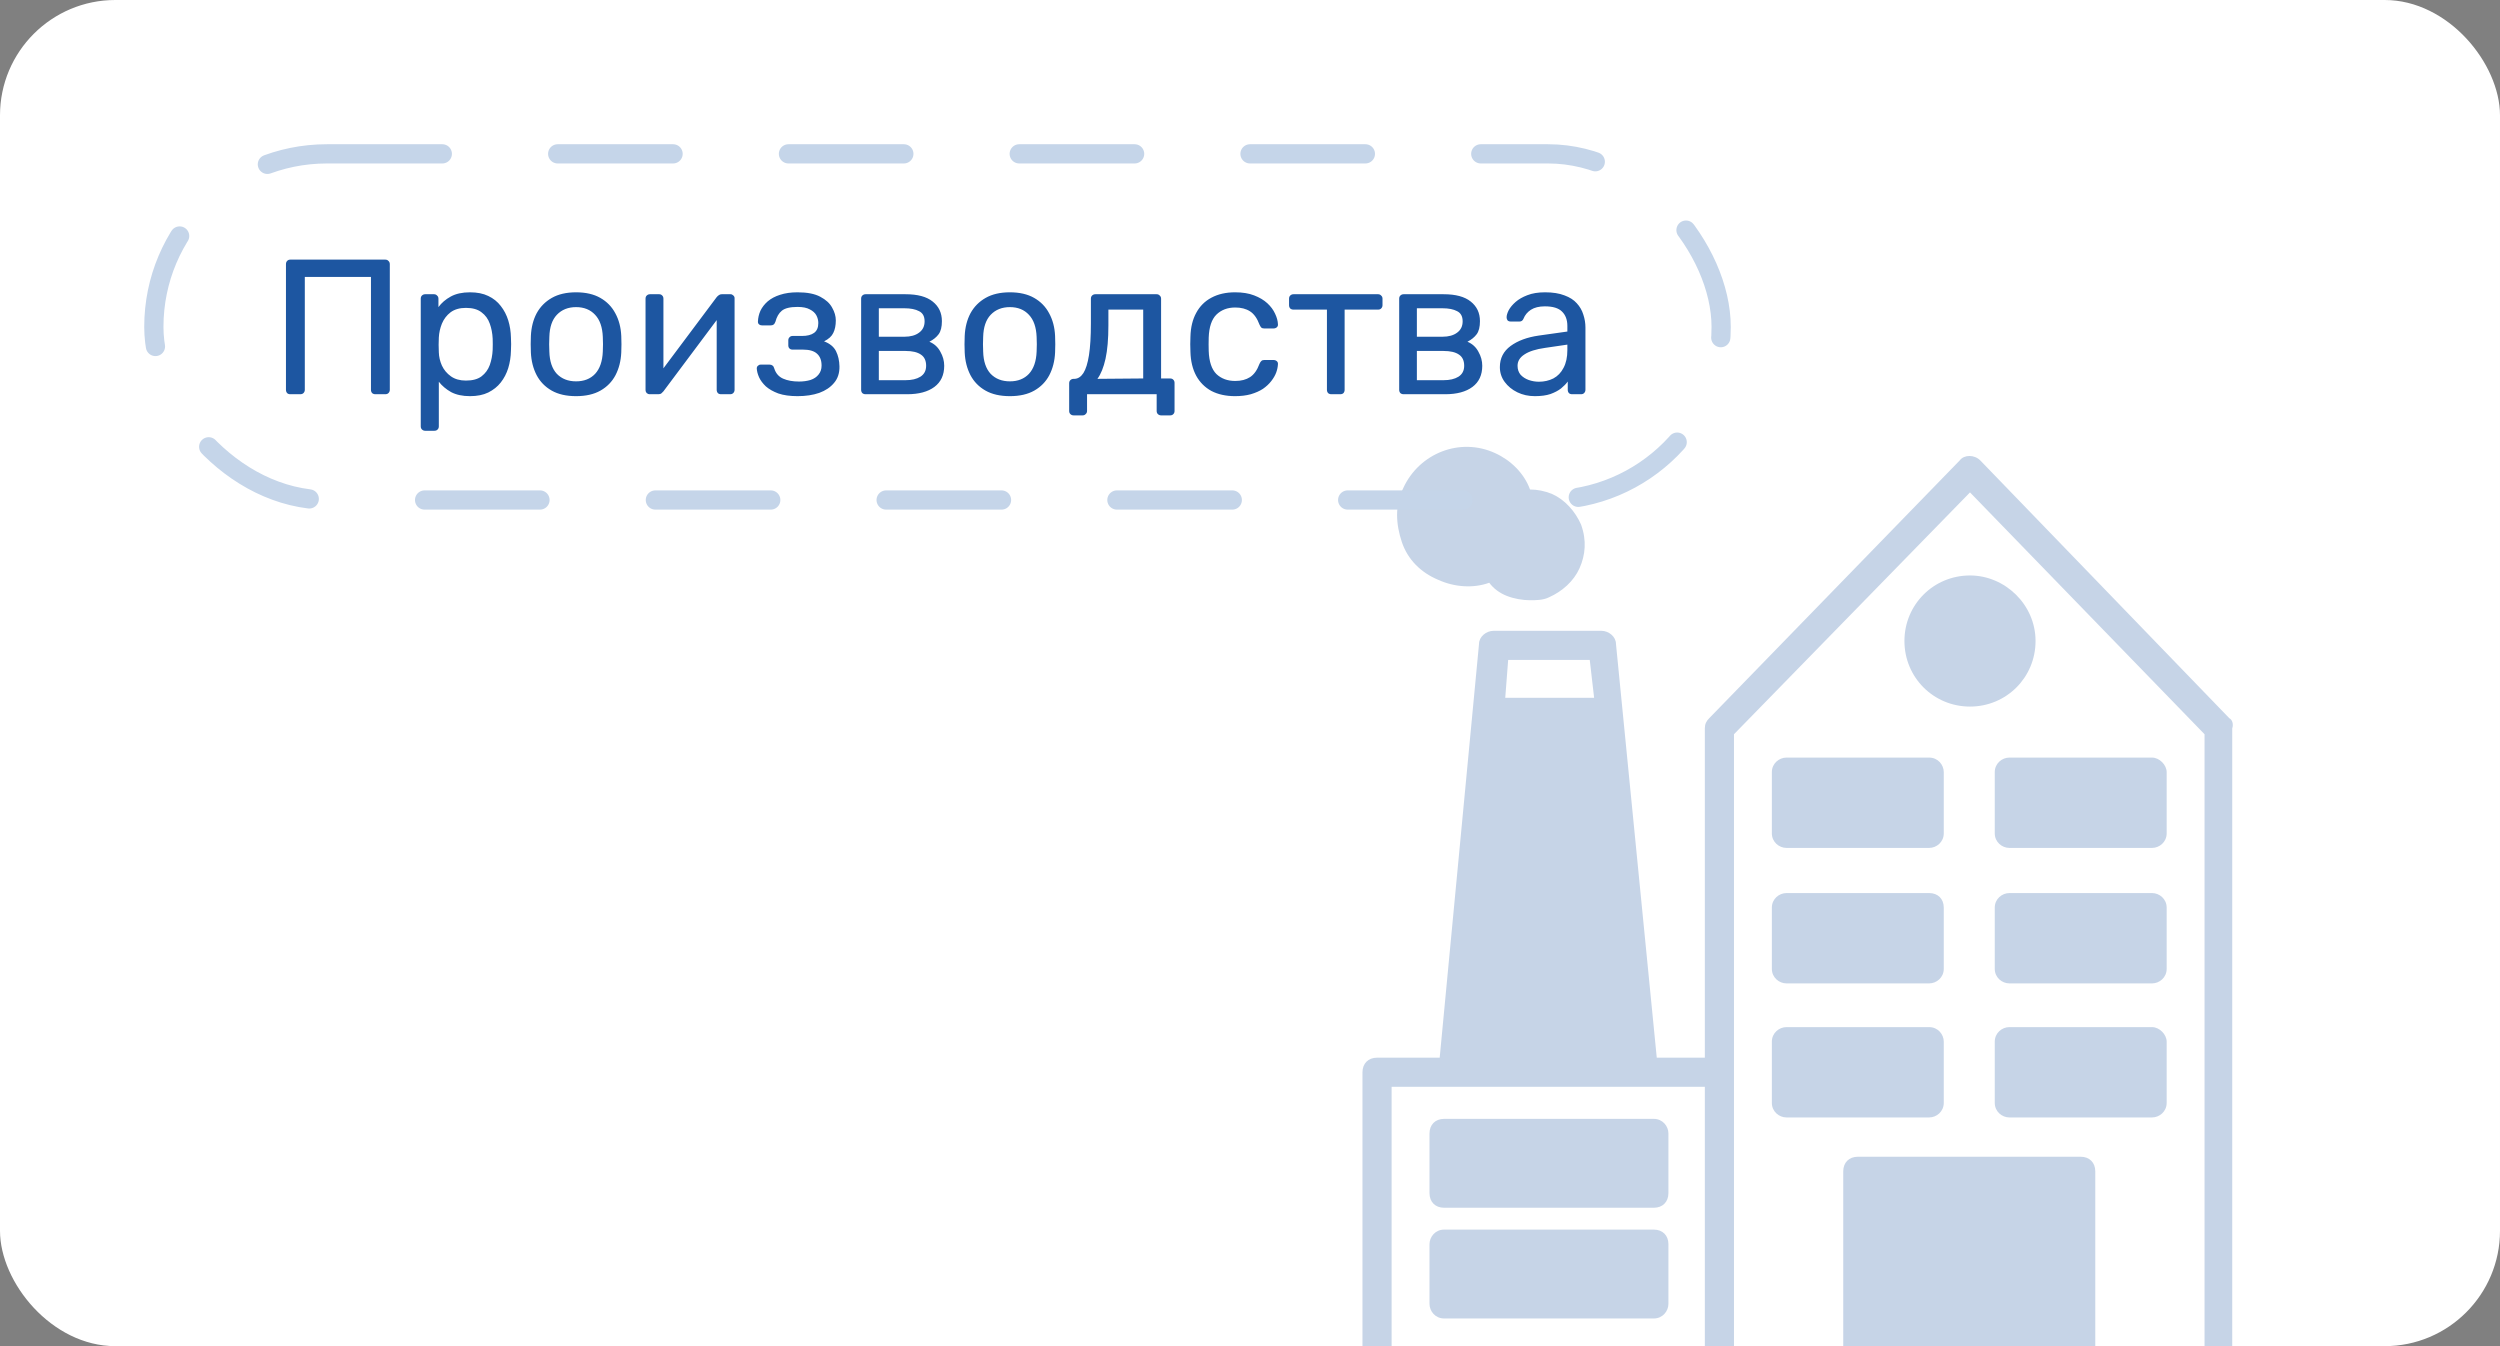 <?xml version="1.0" encoding="UTF-8"?> <svg xmlns="http://www.w3.org/2000/svg" width="260" height="140" viewBox="0 0 260 140" fill="none"><rect x="0" y="0" width="260" height="140" fill="#808080" stroke="none"/><g clip-path="url(#clip0_326_4279)"><rect width="260" height="140" rx="12" fill="white"></rect><path d="M231.849 74.695L205.94 47.876C205.334 47.27 204.273 47.27 203.818 47.876L177.758 74.695C177.455 74.998 177.303 75.301 177.303 75.755V109.998H172.303L168.061 66.967C168.061 66.21 167.303 65.604 166.546 65.604H155.334C154.576 65.604 153.818 66.21 153.818 66.967L149.728 109.998H143.212C142.303 109.998 141.697 110.604 141.697 111.513V141.967C141.697 142.876 142.303 143.482 143.212 143.482H230.637C231.546 143.482 232.152 142.876 232.152 141.967V75.755C232.303 75.301 232.152 74.846 231.849 74.695ZM156.849 68.634H165.334L165.788 72.573H156.546L156.849 68.634ZM177.455 140.452H144.728V113.028H177.303V140.452H177.455ZM229.273 140.452H217.909V121.816C217.909 120.907 217.303 120.301 216.394 120.301H193.212C192.303 120.301 191.697 120.907 191.697 121.816V140.452H180.334V76.361L204.879 51.21L229.273 76.361V140.452Z" fill="#C6D4E7"></path><path d="M202.152 80.304V86.668C202.152 87.577 201.395 88.183 200.637 88.183H185.789C185.031 88.183 184.273 87.577 184.273 86.668V80.304C184.273 79.395 185.031 78.789 185.789 78.789H200.637C201.546 78.789 202.152 79.547 202.152 80.304Z" fill="#C6D4E7"></path><path d="M225.334 80.304V86.668C225.334 87.577 224.576 88.183 223.819 88.183H208.97C208.213 88.183 207.455 87.577 207.455 86.668V80.304C207.455 79.395 208.213 78.789 208.97 78.789H223.819C224.576 78.789 225.334 79.547 225.334 80.304Z" fill="#C6D4E7"></path><path d="M202.152 94.394V100.758C202.152 101.667 201.395 102.273 200.637 102.273H185.789C185.031 102.273 184.273 101.667 184.273 100.758V94.394C184.273 93.485 185.031 92.879 185.789 92.879H200.637C201.546 92.879 202.152 93.485 202.152 94.394Z" fill="#C6D4E7"></path><path d="M225.334 94.394V100.758C225.334 101.667 224.576 102.273 223.819 102.273H208.97C208.213 102.273 207.455 101.667 207.455 100.758V94.394C207.455 93.485 208.213 92.879 208.97 92.879H223.819C224.576 92.879 225.334 93.485 225.334 94.394Z" fill="#C6D4E7"></path><path d="M202.152 108.335V114.699C202.152 115.608 201.395 116.214 200.637 116.214H185.789C185.031 116.214 184.273 115.608 184.273 114.699V108.335C184.273 107.426 185.031 106.82 185.789 106.82H200.637C201.546 106.82 202.152 107.578 202.152 108.335Z" fill="#C6D4E7"></path><path d="M225.334 108.335V114.699C225.334 115.608 224.576 116.214 223.819 116.214H208.97C208.213 116.214 207.455 115.608 207.455 114.699V108.335C207.455 107.426 208.213 106.82 208.97 106.82H223.819C224.576 106.82 225.334 107.578 225.334 108.335Z" fill="#C6D4E7"></path><path d="M164.274 59.09C163.668 60.454 162.456 61.515 161.092 62.121C160.486 62.424 159.729 62.424 159.123 62.424C158.365 62.424 157.456 62.272 156.698 61.969C155.941 61.666 155.335 61.212 154.88 60.606C153.214 61.212 151.244 61.06 149.577 60.303C147.759 59.545 146.395 58.181 145.789 56.363C145.183 54.545 145.032 52.575 145.941 50.757C147.607 47.121 151.85 45.454 155.486 47.121C157.153 47.878 158.517 49.242 159.123 50.909C159.88 50.909 160.638 51.06 161.395 51.363C162.759 51.969 163.82 53.181 164.426 54.545C165.032 56.212 164.88 57.727 164.274 59.09Z" fill="#C6D4E7"></path><path d="M173.516 117.878V124.091C173.516 125 172.91 125.606 172.001 125.606H150.183C149.274 125.606 148.668 125 148.668 124.091V117.878C148.668 116.969 149.274 116.363 150.183 116.363H172.001C172.91 116.363 173.516 117.121 173.516 117.878Z" fill="#C6D4E7"></path><path d="M173.516 129.394V135.606C173.516 136.364 172.91 137.121 172.001 137.121H150.183C149.274 137.121 148.668 136.364 148.668 135.606V129.394C148.668 128.636 149.274 127.879 150.183 127.879H172.001C172.91 127.879 173.516 128.485 173.516 129.394Z" fill="#C6D4E7"></path><path d="M211.697 66.666C211.697 70.454 208.667 73.484 204.879 73.484C201.091 73.484 198.061 70.454 198.061 66.666C198.061 62.878 201.091 59.848 204.879 59.848C208.515 59.848 211.697 62.878 211.697 66.666Z" fill="#C6D4E7"></path><rect x="16" y="16" width="163" height="36" rx="18" stroke="#C5D5E9" stroke-width="2" stroke-linecap="round" stroke-dasharray="12 12"></rect><path d="M30.2 41C30.053 41 29.94 40.96 29.86 40.88C29.78 40.787 29.74 40.673 29.74 40.54V27.48C29.74 27.333 29.78 27.22 29.86 27.14C29.94 27.047 30.053 27 30.2 27H40.06C40.207 27 40.32 27.047 40.4 27.14C40.493 27.22 40.54 27.333 40.54 27.48V40.54C40.54 40.673 40.493 40.787 40.4 40.88C40.32 40.96 40.207 41 40.06 41H39.04C38.907 41 38.793 40.96 38.7 40.88C38.62 40.787 38.58 40.673 38.58 40.54V28.8H31.7V40.54C31.7 40.673 31.653 40.787 31.56 40.88C31.48 40.96 31.367 41 31.22 41H30.2ZM44.218 44.8C44.084 44.8 43.971 44.753 43.878 44.66C43.798 44.58 43.758 44.473 43.758 44.34V31.06C43.758 30.927 43.798 30.82 43.878 30.74C43.971 30.647 44.084 30.6 44.218 30.6H45.138C45.271 30.6 45.378 30.647 45.458 30.74C45.551 30.82 45.598 30.927 45.598 31.06V31.94C45.918 31.5 46.344 31.133 46.878 30.84C47.411 30.547 48.078 30.4 48.878 30.4C49.624 30.4 50.258 30.527 50.778 30.78C51.311 31.033 51.745 31.38 52.078 31.82C52.425 32.26 52.684 32.76 52.858 33.32C53.031 33.88 53.124 34.48 53.138 35.12C53.151 35.333 53.158 35.56 53.158 35.8C53.158 36.04 53.151 36.267 53.138 36.48C53.124 37.107 53.031 37.707 52.858 38.28C52.684 38.84 52.425 39.34 52.078 39.78C51.745 40.207 51.311 40.553 50.778 40.82C50.258 41.073 49.624 41.2 48.878 41.2C48.105 41.2 47.451 41.06 46.918 40.78C46.398 40.487 45.971 40.127 45.638 39.7V44.34C45.638 44.473 45.598 44.58 45.518 44.66C45.438 44.753 45.325 44.8 45.178 44.8H44.218ZM48.458 39.58C49.151 39.58 49.691 39.433 50.078 39.14C50.478 38.833 50.764 38.44 50.938 37.96C51.111 37.467 51.211 36.94 51.238 36.38C51.251 35.993 51.251 35.607 51.238 35.22C51.211 34.66 51.111 34.14 50.938 33.66C50.764 33.167 50.478 32.773 50.078 32.48C49.691 32.173 49.151 32.02 48.458 32.02C47.804 32.02 47.271 32.173 46.858 32.48C46.458 32.787 46.158 33.18 45.958 33.66C45.771 34.127 45.664 34.607 45.638 35.1C45.624 35.313 45.618 35.567 45.618 35.86C45.618 36.153 45.624 36.413 45.638 36.64C45.651 37.107 45.758 37.567 45.958 38.02C46.171 38.473 46.484 38.847 46.898 39.14C47.311 39.433 47.831 39.58 48.458 39.58ZM59.912 41.2C58.898 41.2 58.052 41.007 57.372 40.62C56.692 40.233 56.172 39.7 55.812 39.02C55.452 38.327 55.252 37.54 55.212 36.66C55.199 36.433 55.192 36.147 55.192 35.8C55.192 35.44 55.199 35.153 55.212 34.94C55.252 34.047 55.452 33.26 55.812 32.58C56.185 31.9 56.712 31.367 57.392 30.98C58.072 30.593 58.912 30.4 59.912 30.4C60.912 30.4 61.752 30.593 62.432 30.98C63.112 31.367 63.632 31.9 63.992 32.58C64.365 33.26 64.572 34.047 64.612 34.94C64.625 35.153 64.632 35.44 64.632 35.8C64.632 36.147 64.625 36.433 64.612 36.66C64.572 37.54 64.372 38.327 64.012 39.02C63.652 39.7 63.132 40.233 62.452 40.62C61.772 41.007 60.925 41.2 59.912 41.2ZM59.912 39.66C60.739 39.66 61.398 39.4 61.892 38.88C62.385 38.347 62.652 37.573 62.692 36.56C62.705 36.36 62.712 36.107 62.712 35.8C62.712 35.493 62.705 35.24 62.692 35.04C62.652 34.027 62.385 33.26 61.892 32.74C61.398 32.207 60.739 31.94 59.912 31.94C59.085 31.94 58.419 32.207 57.912 32.74C57.419 33.26 57.158 34.027 57.132 35.04C57.118 35.24 57.112 35.493 57.112 35.8C57.112 36.107 57.118 36.36 57.132 36.56C57.158 37.573 57.419 38.347 57.912 38.88C58.419 39.4 59.085 39.66 59.912 39.66ZM67.576 41C67.456 41 67.35 40.96 67.256 40.88C67.176 40.787 67.136 40.687 67.136 40.58V31.06C67.136 30.927 67.176 30.82 67.256 30.74C67.35 30.647 67.463 30.6 67.596 30.6H68.556C68.69 30.6 68.796 30.647 68.876 30.74C68.956 30.82 68.996 30.927 68.996 31.06V39.54L68.476 39L74.536 30.9C74.603 30.82 74.676 30.753 74.756 30.7C74.836 30.633 74.936 30.6 75.056 30.6H75.976C76.083 30.6 76.176 30.64 76.256 30.72C76.35 30.8 76.396 30.893 76.396 31V40.54C76.396 40.673 76.35 40.787 76.256 40.88C76.176 40.96 76.07 41 75.936 41H74.996C74.85 41 74.736 40.96 74.656 40.88C74.576 40.787 74.536 40.673 74.536 40.54V32.56L75.096 32.54L68.996 40.7C68.943 40.767 68.876 40.833 68.796 40.9C68.716 40.967 68.61 41 68.476 41H67.576ZM82.944 41.2C82.157 41.2 81.49 41.107 80.944 40.92C80.41 40.72 79.977 40.473 79.644 40.18C79.324 39.873 79.09 39.56 78.944 39.24C78.797 38.907 78.717 38.6 78.704 38.32C78.704 38.2 78.744 38.107 78.824 38.04C78.904 37.96 78.997 37.92 79.104 37.92H80.044C80.164 37.92 80.264 37.953 80.344 38.02C80.424 38.073 80.484 38.173 80.524 38.32C80.684 38.827 80.99 39.18 81.444 39.38C81.897 39.58 82.45 39.68 83.104 39.68C83.53 39.68 83.924 39.627 84.284 39.52C84.644 39.4 84.924 39.213 85.124 38.96C85.337 38.707 85.444 38.393 85.444 38.02C85.444 37.473 85.284 37.06 84.964 36.78C84.657 36.5 84.177 36.36 83.524 36.36H82.424C82.29 36.36 82.184 36.32 82.104 36.24C82.024 36.16 81.984 36.053 81.984 35.92V35.38C81.984 35.26 82.024 35.16 82.104 35.08C82.184 34.987 82.29 34.94 82.424 34.94H83.404C83.95 34.94 84.37 34.833 84.664 34.62C84.957 34.407 85.104 34.067 85.104 33.6C85.104 33.32 85.037 33.053 84.904 32.8C84.77 32.547 84.544 32.34 84.224 32.18C83.917 32.007 83.49 31.92 82.944 31.92C82.17 31.92 81.624 32.053 81.304 32.32C80.997 32.573 80.777 32.953 80.644 33.46C80.59 33.607 80.524 33.707 80.444 33.76C80.377 33.813 80.277 33.84 80.144 33.84H79.244C79.124 33.84 79.024 33.807 78.944 33.74C78.864 33.673 78.824 33.58 78.824 33.46C78.837 33.06 78.924 32.68 79.084 32.32C79.257 31.96 79.51 31.633 79.844 31.34C80.19 31.047 80.617 30.82 81.124 30.66C81.644 30.487 82.25 30.4 82.944 30.4C83.944 30.4 84.73 30.553 85.304 30.86C85.89 31.167 86.304 31.547 86.544 32C86.797 32.44 86.924 32.88 86.924 33.32C86.924 33.84 86.837 34.273 86.664 34.62C86.504 34.967 86.184 35.26 85.704 35.5C86.304 35.727 86.717 36.067 86.944 36.52C87.17 36.973 87.29 37.5 87.304 38.1C87.317 38.793 87.13 39.367 86.744 39.82C86.37 40.273 85.857 40.62 85.204 40.86C84.55 41.087 83.797 41.2 82.944 41.2ZM90.018 41C89.885 41 89.772 40.96 89.678 40.88C89.598 40.787 89.558 40.673 89.558 40.54V31.06C89.558 30.927 89.598 30.82 89.678 30.74C89.772 30.647 89.885 30.6 90.018 30.6H94.178C95.431 30.6 96.371 30.853 96.998 31.36C97.638 31.867 97.958 32.547 97.958 33.4C97.958 34 97.845 34.453 97.618 34.76C97.391 35.067 97.072 35.327 96.658 35.54C97.165 35.753 97.545 36.1 97.798 36.58C98.065 37.047 98.198 37.533 98.198 38.04C98.198 39 97.858 39.733 97.178 40.24C96.498 40.747 95.552 41 94.338 41H90.018ZM91.398 39.54H94.178C94.818 39.54 95.332 39.42 95.718 39.18C96.118 38.927 96.318 38.547 96.318 38.04C96.318 37.507 96.138 37.12 95.778 36.88C95.418 36.627 94.885 36.5 94.178 36.5H91.398V39.54ZM91.398 35.02H94.058C94.698 35.02 95.205 34.88 95.578 34.6C95.965 34.32 96.158 33.927 96.158 33.42C96.158 32.9 95.965 32.547 95.578 32.36C95.205 32.16 94.698 32.06 94.058 32.06H91.398V35.02ZM105.029 41.2C104.016 41.2 103.169 41.007 102.489 40.62C101.809 40.233 101.289 39.7 100.929 39.02C100.569 38.327 100.369 37.54 100.329 36.66C100.316 36.433 100.309 36.147 100.309 35.8C100.309 35.44 100.316 35.153 100.329 34.94C100.369 34.047 100.569 33.26 100.929 32.58C101.302 31.9 101.829 31.367 102.509 30.98C103.189 30.593 104.029 30.4 105.029 30.4C106.029 30.4 106.869 30.593 107.549 30.98C108.229 31.367 108.749 31.9 109.109 32.58C109.482 33.26 109.689 34.047 109.729 34.94C109.742 35.153 109.749 35.44 109.749 35.8C109.749 36.147 109.742 36.433 109.729 36.66C109.689 37.54 109.489 38.327 109.129 39.02C108.769 39.7 108.249 40.233 107.569 40.62C106.889 41.007 106.042 41.2 105.029 41.2ZM105.029 39.66C105.856 39.66 106.516 39.4 107.009 38.88C107.502 38.347 107.769 37.573 107.809 36.56C107.822 36.36 107.829 36.107 107.829 35.8C107.829 35.493 107.822 35.24 107.809 35.04C107.769 34.027 107.502 33.26 107.009 32.74C106.516 32.207 105.856 31.94 105.029 31.94C104.202 31.94 103.536 32.207 103.029 32.74C102.536 33.26 102.276 34.027 102.249 35.04C102.236 35.24 102.229 35.493 102.229 35.8C102.229 36.107 102.236 36.36 102.249 36.56C102.276 37.573 102.536 38.347 103.029 38.88C103.536 39.4 104.202 39.66 105.029 39.66ZM111.653 43.2C111.52 43.2 111.407 43.153 111.313 43.06C111.233 42.98 111.193 42.873 111.193 42.74V39.86C111.193 39.727 111.233 39.62 111.313 39.54C111.407 39.447 111.52 39.4 111.653 39.4H111.753C112.113 39.387 112.42 39.187 112.673 38.8C112.927 38.4 113.12 37.78 113.253 36.94C113.387 36.087 113.453 34.98 113.453 33.62V31.06C113.453 30.927 113.493 30.82 113.573 30.74C113.667 30.647 113.78 30.6 113.913 30.6H120.293C120.427 30.6 120.533 30.647 120.613 30.74C120.707 30.82 120.753 30.927 120.753 31.06V39.36H121.693C121.84 39.36 121.953 39.407 122.033 39.5C122.113 39.58 122.153 39.687 122.153 39.82V42.74C122.153 42.873 122.113 42.98 122.033 43.06C121.953 43.153 121.84 43.2 121.693 43.2H120.753C120.62 43.2 120.507 43.153 120.413 43.06C120.333 42.98 120.293 42.873 120.293 42.74V41H113.053V42.74C113.053 42.873 113.007 42.98 112.913 43.06C112.833 43.153 112.727 43.2 112.593 43.2H111.653ZM114.133 39.4L118.893 39.36V32.2H115.273V33.84C115.273 35.253 115.173 36.413 114.973 37.32C114.773 38.213 114.493 38.907 114.133 39.4ZM128.446 41.2C127.499 41.2 126.679 41.02 125.986 40.66C125.306 40.287 124.779 39.76 124.406 39.08C124.032 38.387 123.832 37.56 123.806 36.6C123.792 36.4 123.786 36.133 123.786 35.8C123.786 35.467 123.792 35.2 123.806 35C123.832 34.04 124.032 33.22 124.406 32.54C124.779 31.847 125.306 31.32 125.986 30.96C126.679 30.587 127.499 30.4 128.446 30.4C129.219 30.4 129.879 30.507 130.426 30.72C130.986 30.933 131.446 31.207 131.806 31.54C132.166 31.873 132.432 32.233 132.606 32.62C132.792 33.007 132.892 33.373 132.906 33.72C132.919 33.853 132.879 33.96 132.786 34.04C132.692 34.12 132.579 34.16 132.446 34.16H131.486C131.352 34.16 131.252 34.133 131.186 34.08C131.119 34.013 131.052 33.907 130.986 33.76C130.746 33.107 130.419 32.647 130.006 32.38C129.592 32.113 129.079 31.98 128.466 31.98C127.666 31.98 127.012 32.227 126.506 32.72C126.012 33.213 125.746 34.007 125.706 35.1C125.692 35.58 125.692 36.047 125.706 36.5C125.746 37.607 126.012 38.407 126.506 38.9C127.012 39.38 127.666 39.62 128.466 39.62C129.079 39.62 129.592 39.487 130.006 39.22C130.419 38.953 130.746 38.493 130.986 37.84C131.052 37.693 131.119 37.593 131.186 37.54C131.252 37.473 131.352 37.44 131.486 37.44H132.446C132.579 37.44 132.692 37.48 132.786 37.56C132.879 37.64 132.919 37.747 132.906 37.88C132.892 38.16 132.832 38.447 132.726 38.74C132.619 39.033 132.446 39.333 132.206 39.64C131.979 39.933 131.692 40.2 131.346 40.44C130.999 40.667 130.579 40.853 130.086 41C129.606 41.133 129.059 41.2 128.446 41.2ZM138.461 41C138.327 41 138.214 40.96 138.121 40.88C138.041 40.787 138.001 40.673 138.001 40.54V32.2H134.521C134.387 32.2 134.274 32.16 134.181 32.08C134.101 31.987 134.061 31.873 134.061 31.74V31.06C134.061 30.927 134.101 30.82 134.181 30.74C134.274 30.647 134.387 30.6 134.521 30.6H143.321C143.454 30.6 143.561 30.647 143.641 30.74C143.734 30.82 143.781 30.927 143.781 31.06V31.74C143.781 31.873 143.734 31.987 143.641 32.08C143.561 32.16 143.454 32.2 143.321 32.2H139.841V40.54C139.841 40.673 139.801 40.787 139.721 40.88C139.641 40.96 139.527 41 139.381 41H138.461ZM145.975 41C145.842 41 145.728 40.96 145.635 40.88C145.555 40.787 145.515 40.673 145.515 40.54V31.06C145.515 30.927 145.555 30.82 145.635 30.74C145.728 30.647 145.842 30.6 145.975 30.6H150.135C151.388 30.6 152.328 30.853 152.955 31.36C153.595 31.867 153.915 32.547 153.915 33.4C153.915 34 153.802 34.453 153.575 34.76C153.348 35.067 153.028 35.327 152.615 35.54C153.122 35.753 153.502 36.1 153.755 36.58C154.022 37.047 154.155 37.533 154.155 38.04C154.155 39 153.815 39.733 153.135 40.24C152.455 40.747 151.508 41 150.295 41H145.975ZM147.355 39.54H150.135C150.775 39.54 151.288 39.42 151.675 39.18C152.075 38.927 152.275 38.547 152.275 38.04C152.275 37.507 152.095 37.12 151.735 36.88C151.375 36.627 150.842 36.5 150.135 36.5H147.355V39.54ZM147.355 35.02H150.015C150.655 35.02 151.162 34.88 151.535 34.6C151.922 34.32 152.115 33.927 152.115 33.42C152.115 32.9 151.922 32.547 151.535 32.36C151.162 32.16 150.655 32.06 150.015 32.06H147.355V35.02ZM159.626 41.2C158.959 41.2 158.353 41.067 157.806 40.8C157.259 40.533 156.819 40.173 156.486 39.72C156.153 39.267 155.986 38.753 155.986 38.18C155.986 37.26 156.359 36.527 157.106 35.98C157.853 35.433 158.826 35.073 160.026 34.9L163.006 34.48V33.9C163.006 33.26 162.819 32.76 162.446 32.4C162.086 32.04 161.493 31.86 160.666 31.86C160.066 31.86 159.579 31.98 159.206 32.22C158.846 32.46 158.593 32.767 158.446 33.14C158.366 33.34 158.226 33.44 158.026 33.44H157.126C156.979 33.44 156.866 33.4 156.786 33.32C156.719 33.227 156.686 33.12 156.686 33C156.686 32.8 156.759 32.553 156.906 32.26C157.066 31.967 157.306 31.68 157.626 31.4C157.946 31.12 158.353 30.887 158.846 30.7C159.353 30.5 159.966 30.4 160.686 30.4C161.486 30.4 162.159 30.507 162.706 30.72C163.253 30.92 163.679 31.193 163.986 31.54C164.306 31.887 164.533 32.28 164.666 32.72C164.813 33.16 164.886 33.607 164.886 34.06V40.54C164.886 40.673 164.839 40.787 164.746 40.88C164.666 40.96 164.559 41 164.426 41H163.506C163.359 41 163.246 40.96 163.166 40.88C163.086 40.787 163.046 40.673 163.046 40.54V39.68C162.873 39.92 162.639 40.16 162.346 40.4C162.053 40.627 161.686 40.82 161.246 40.98C160.806 41.127 160.266 41.2 159.626 41.2ZM160.046 39.7C160.593 39.7 161.093 39.587 161.546 39.36C161.999 39.12 162.353 38.753 162.606 38.26C162.873 37.767 163.006 37.147 163.006 36.4V35.84L160.686 36.18C159.739 36.313 159.026 36.54 158.546 36.86C158.066 37.167 157.826 37.56 157.826 38.04C157.826 38.413 157.933 38.727 158.146 38.98C158.373 39.22 158.653 39.4 158.986 39.52C159.333 39.64 159.686 39.7 160.046 39.7Z" fill="#1D56A1"></path></g><defs><clipPath id="clip0_326_4279"><rect width="260" height="140" rx="12" fill="white"></rect></clipPath></defs></svg> 